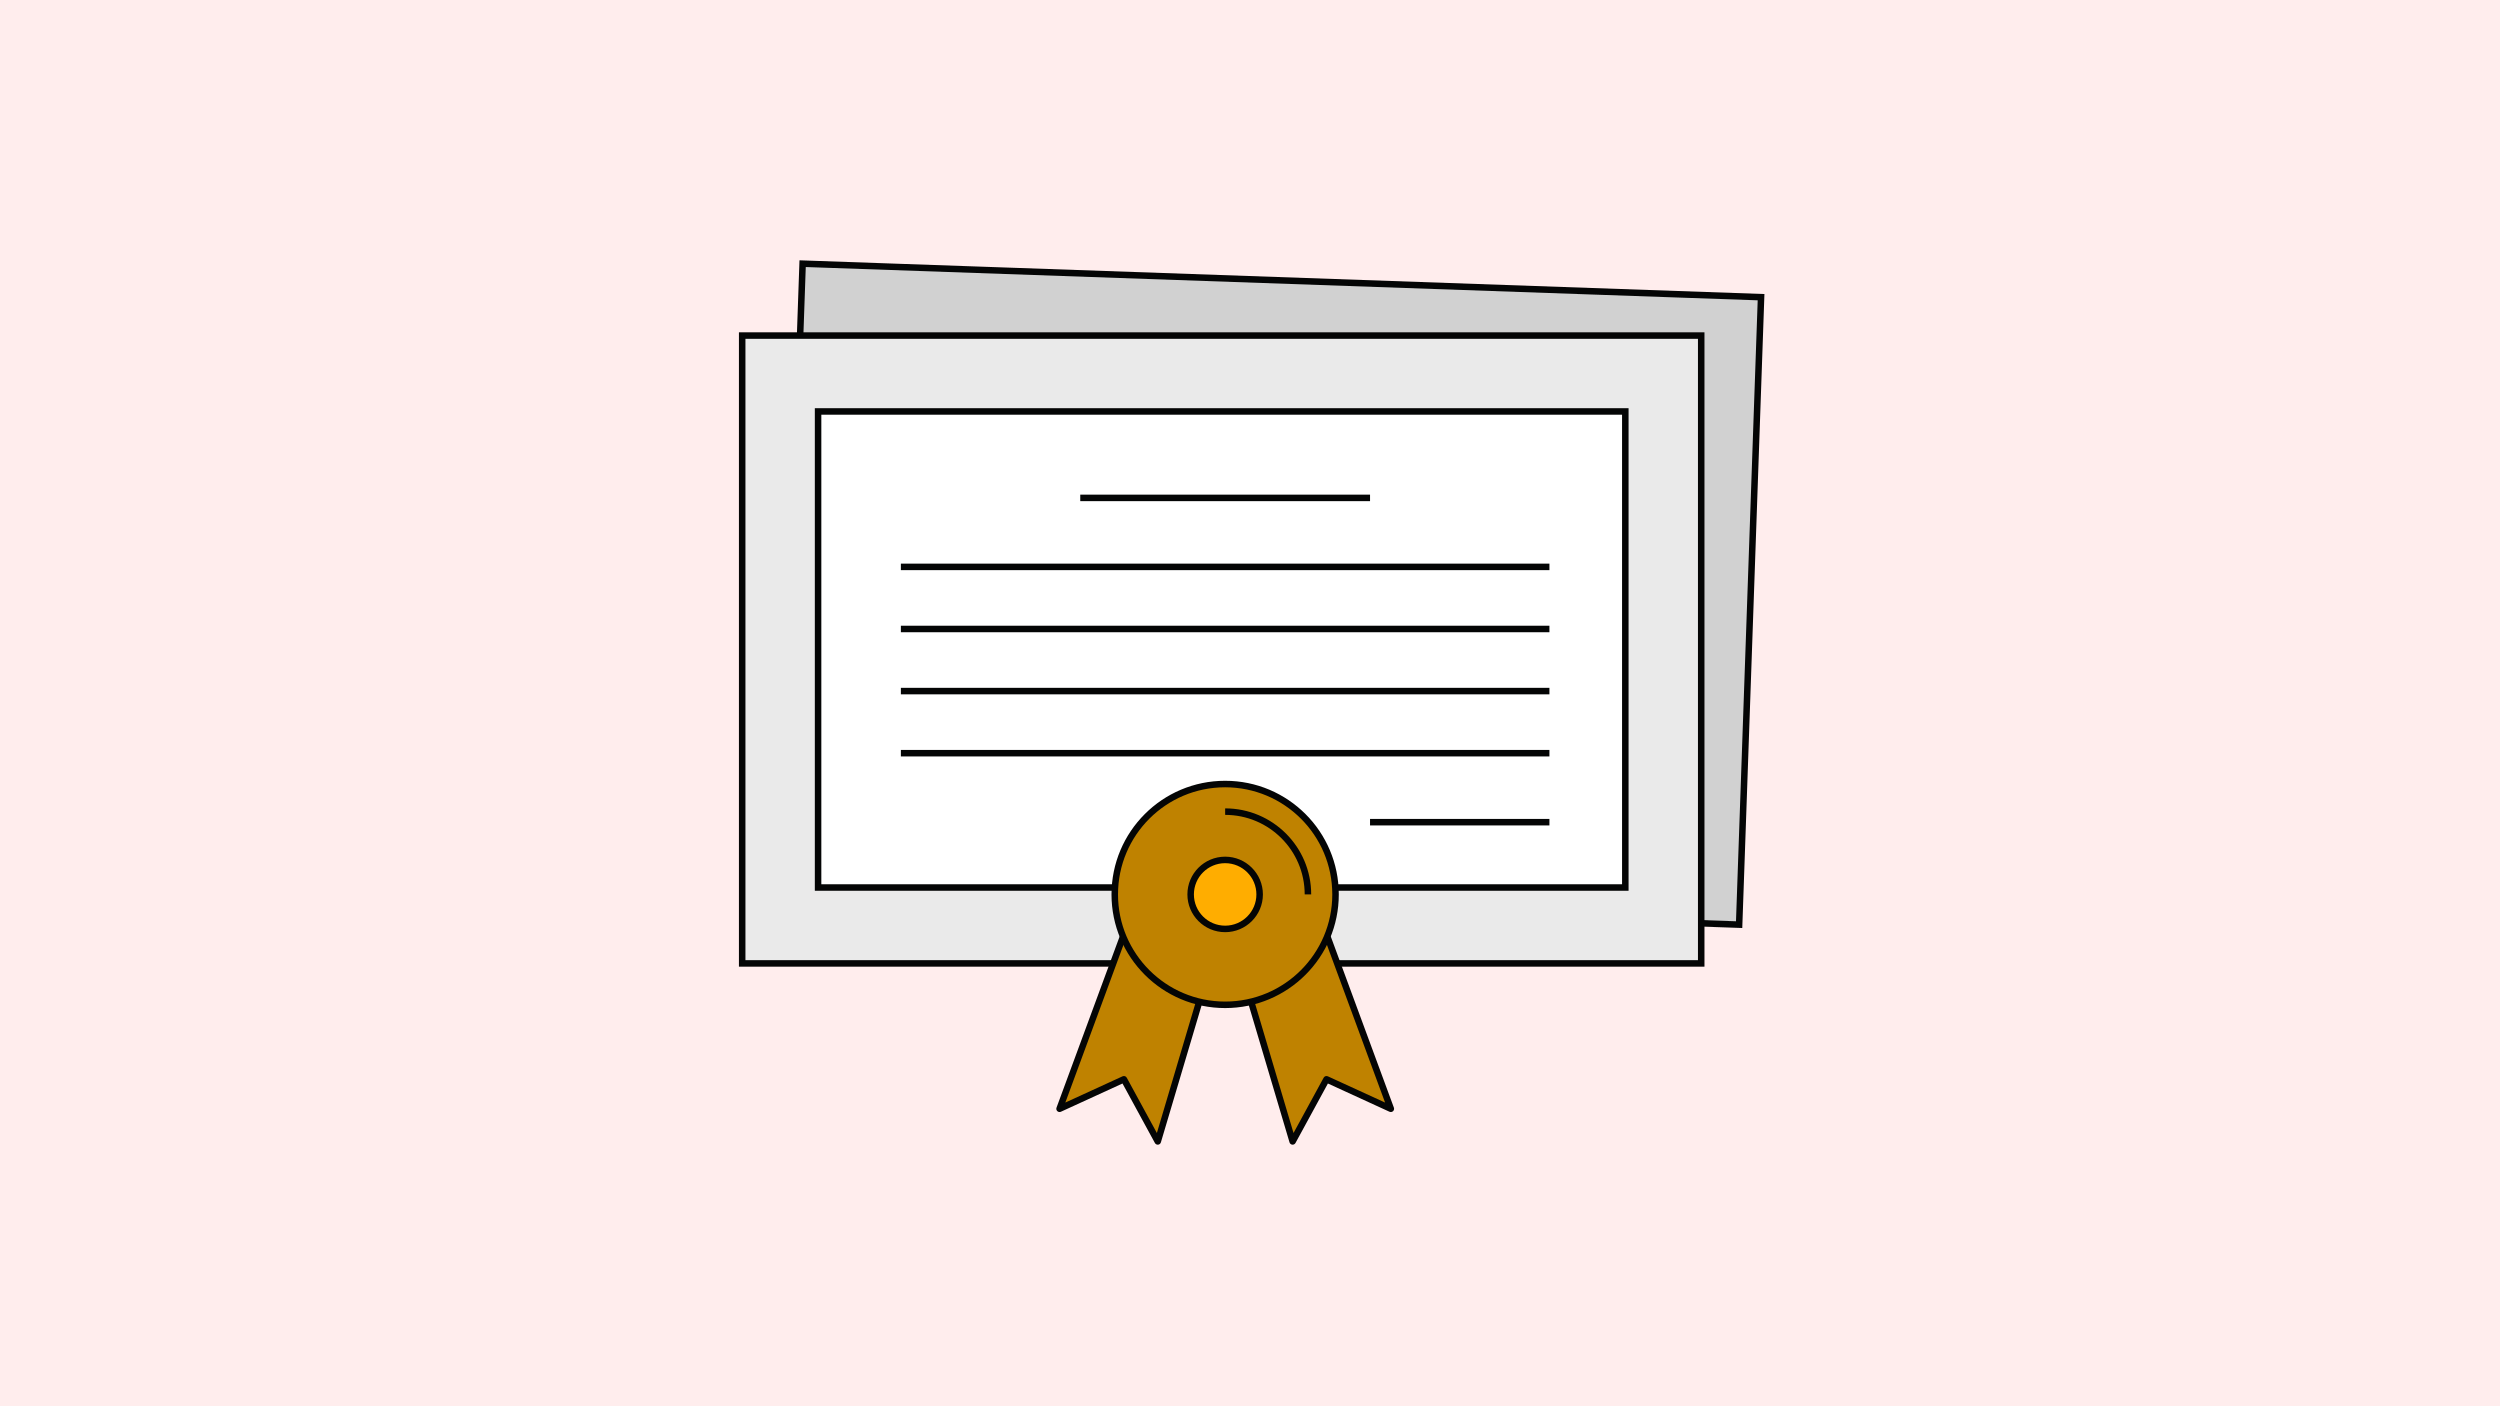<svg width="768" height="432" viewBox="0 0 768 432" fill="none" xmlns="http://www.w3.org/2000/svg">
<rect width="768" height="432" fill="#FFEDED"/>
<rect x="246.567" y="81" width="294.612" height="192.876" transform="rotate(2.002 246.567 81)" fill="#D1D1D1" stroke="#040505" stroke-width="2"/>
<rect x="228" y="103.086" width="294.612" height="192.876" fill="#EAEAEA" stroke="#040505" stroke-width="2"/>
<rect x="251.314" y="126.398" width="247.983" height="146.246" fill="white" stroke="#040505" stroke-width="2"/>
<line x1="331.856" y1="152.953" x2="420.876" y2="152.953" stroke="#040505" stroke-width="2"/>
<line x1="276.749" y1="174.148" x2="475.983" y2="174.148" stroke="#040505" stroke-width="2"/>
<line x1="276.749" y1="193.223" x2="475.983" y2="193.223" stroke="#040505" stroke-width="2"/>
<line x1="276.749" y1="212.301" x2="475.983" y2="212.301" stroke="#040505" stroke-width="2"/>
<line x1="276.749" y1="231.379" x2="475.983" y2="231.379" stroke="#040505" stroke-width="2"/>
<line x1="420.875" y1="252.574" x2="475.983" y2="252.574" stroke="#040505" stroke-width="2"/>
<path d="M348.24 278.938L374.386 287.632L355.666 350.649L345.263 331.555L325.498 340.618L348.24 278.938Z" fill="#BF8200"/>
<path d="M348.24 278.938L348.555 277.989L347.636 277.684L347.302 278.592L348.24 278.938ZM374.386 287.632L375.345 287.917L375.62 286.988L374.702 286.683L374.386 287.632ZM355.666 350.649L354.788 351.128C354.982 351.483 355.369 351.686 355.771 351.644C356.173 351.601 356.51 351.321 356.625 350.934L355.666 350.649ZM325.498 340.618L324.559 340.272C324.42 340.651 324.522 341.077 324.818 341.352C325.115 341.627 325.547 341.696 325.914 341.527L325.498 340.618ZM345.263 331.555L346.141 331.077C345.89 330.615 345.324 330.427 344.846 330.646L345.263 331.555ZM347.924 279.887L374.071 288.581L374.702 286.683L348.555 277.989L347.924 279.887ZM373.427 287.347L354.708 350.365L356.625 350.934L375.345 287.917L373.427 287.347ZM326.436 340.964L349.178 279.284L347.302 278.592L324.559 340.272L326.436 340.964ZM356.545 350.171L346.141 331.077L344.385 332.033L354.788 351.128L356.545 350.171ZM344.846 330.646L325.081 339.709L325.914 341.527L345.68 332.464L344.846 330.646Z" fill="#040505"/>
<path d="M404.523 278.938L378.377 287.632L397.096 350.649L407.499 331.555L427.265 340.618L404.523 278.938Z" fill="#BF8200"/>
<path d="M404.523 278.938L404.207 277.989L405.126 277.684L405.461 278.592L404.523 278.938ZM378.377 287.632L377.418 287.917L377.142 286.988L378.061 286.683L378.377 287.632ZM397.096 350.649L397.974 351.128C397.781 351.483 397.393 351.686 396.991 351.644C396.59 351.601 396.253 351.321 396.138 350.934L397.096 350.649ZM427.265 340.618L428.203 340.272C428.343 340.651 428.241 341.077 427.945 341.352C427.648 341.627 427.215 341.696 426.848 341.527L427.265 340.618ZM407.499 331.555L406.621 331.077C406.873 330.615 407.439 330.427 407.916 330.646L407.499 331.555ZM404.838 279.887L378.692 288.581L378.061 286.683L404.207 277.989L404.838 279.887ZM379.335 287.347L398.055 350.365L396.138 350.934L377.418 287.917L379.335 287.347ZM426.327 340.964L403.585 279.284L405.461 278.592L428.203 340.272L426.327 340.964ZM396.218 350.171L406.621 331.077L408.378 332.033L397.974 351.128L396.218 350.171ZM407.916 330.646L427.682 339.709L426.848 341.527L407.083 332.464L407.916 330.646Z" fill="#040505"/>
<circle cx="376.366" cy="274.768" r="33.912" fill="#BF8200" stroke="#040505" stroke-width="2"/>
<circle cx="376.366" cy="274.766" r="10.598" fill="#FFAD00" stroke="#040505" stroke-width="2"/>
<path d="M401.8 274.766C401.8 260.719 390.413 249.332 376.366 249.332" stroke="#040505" stroke-width="2"/>
</svg>
